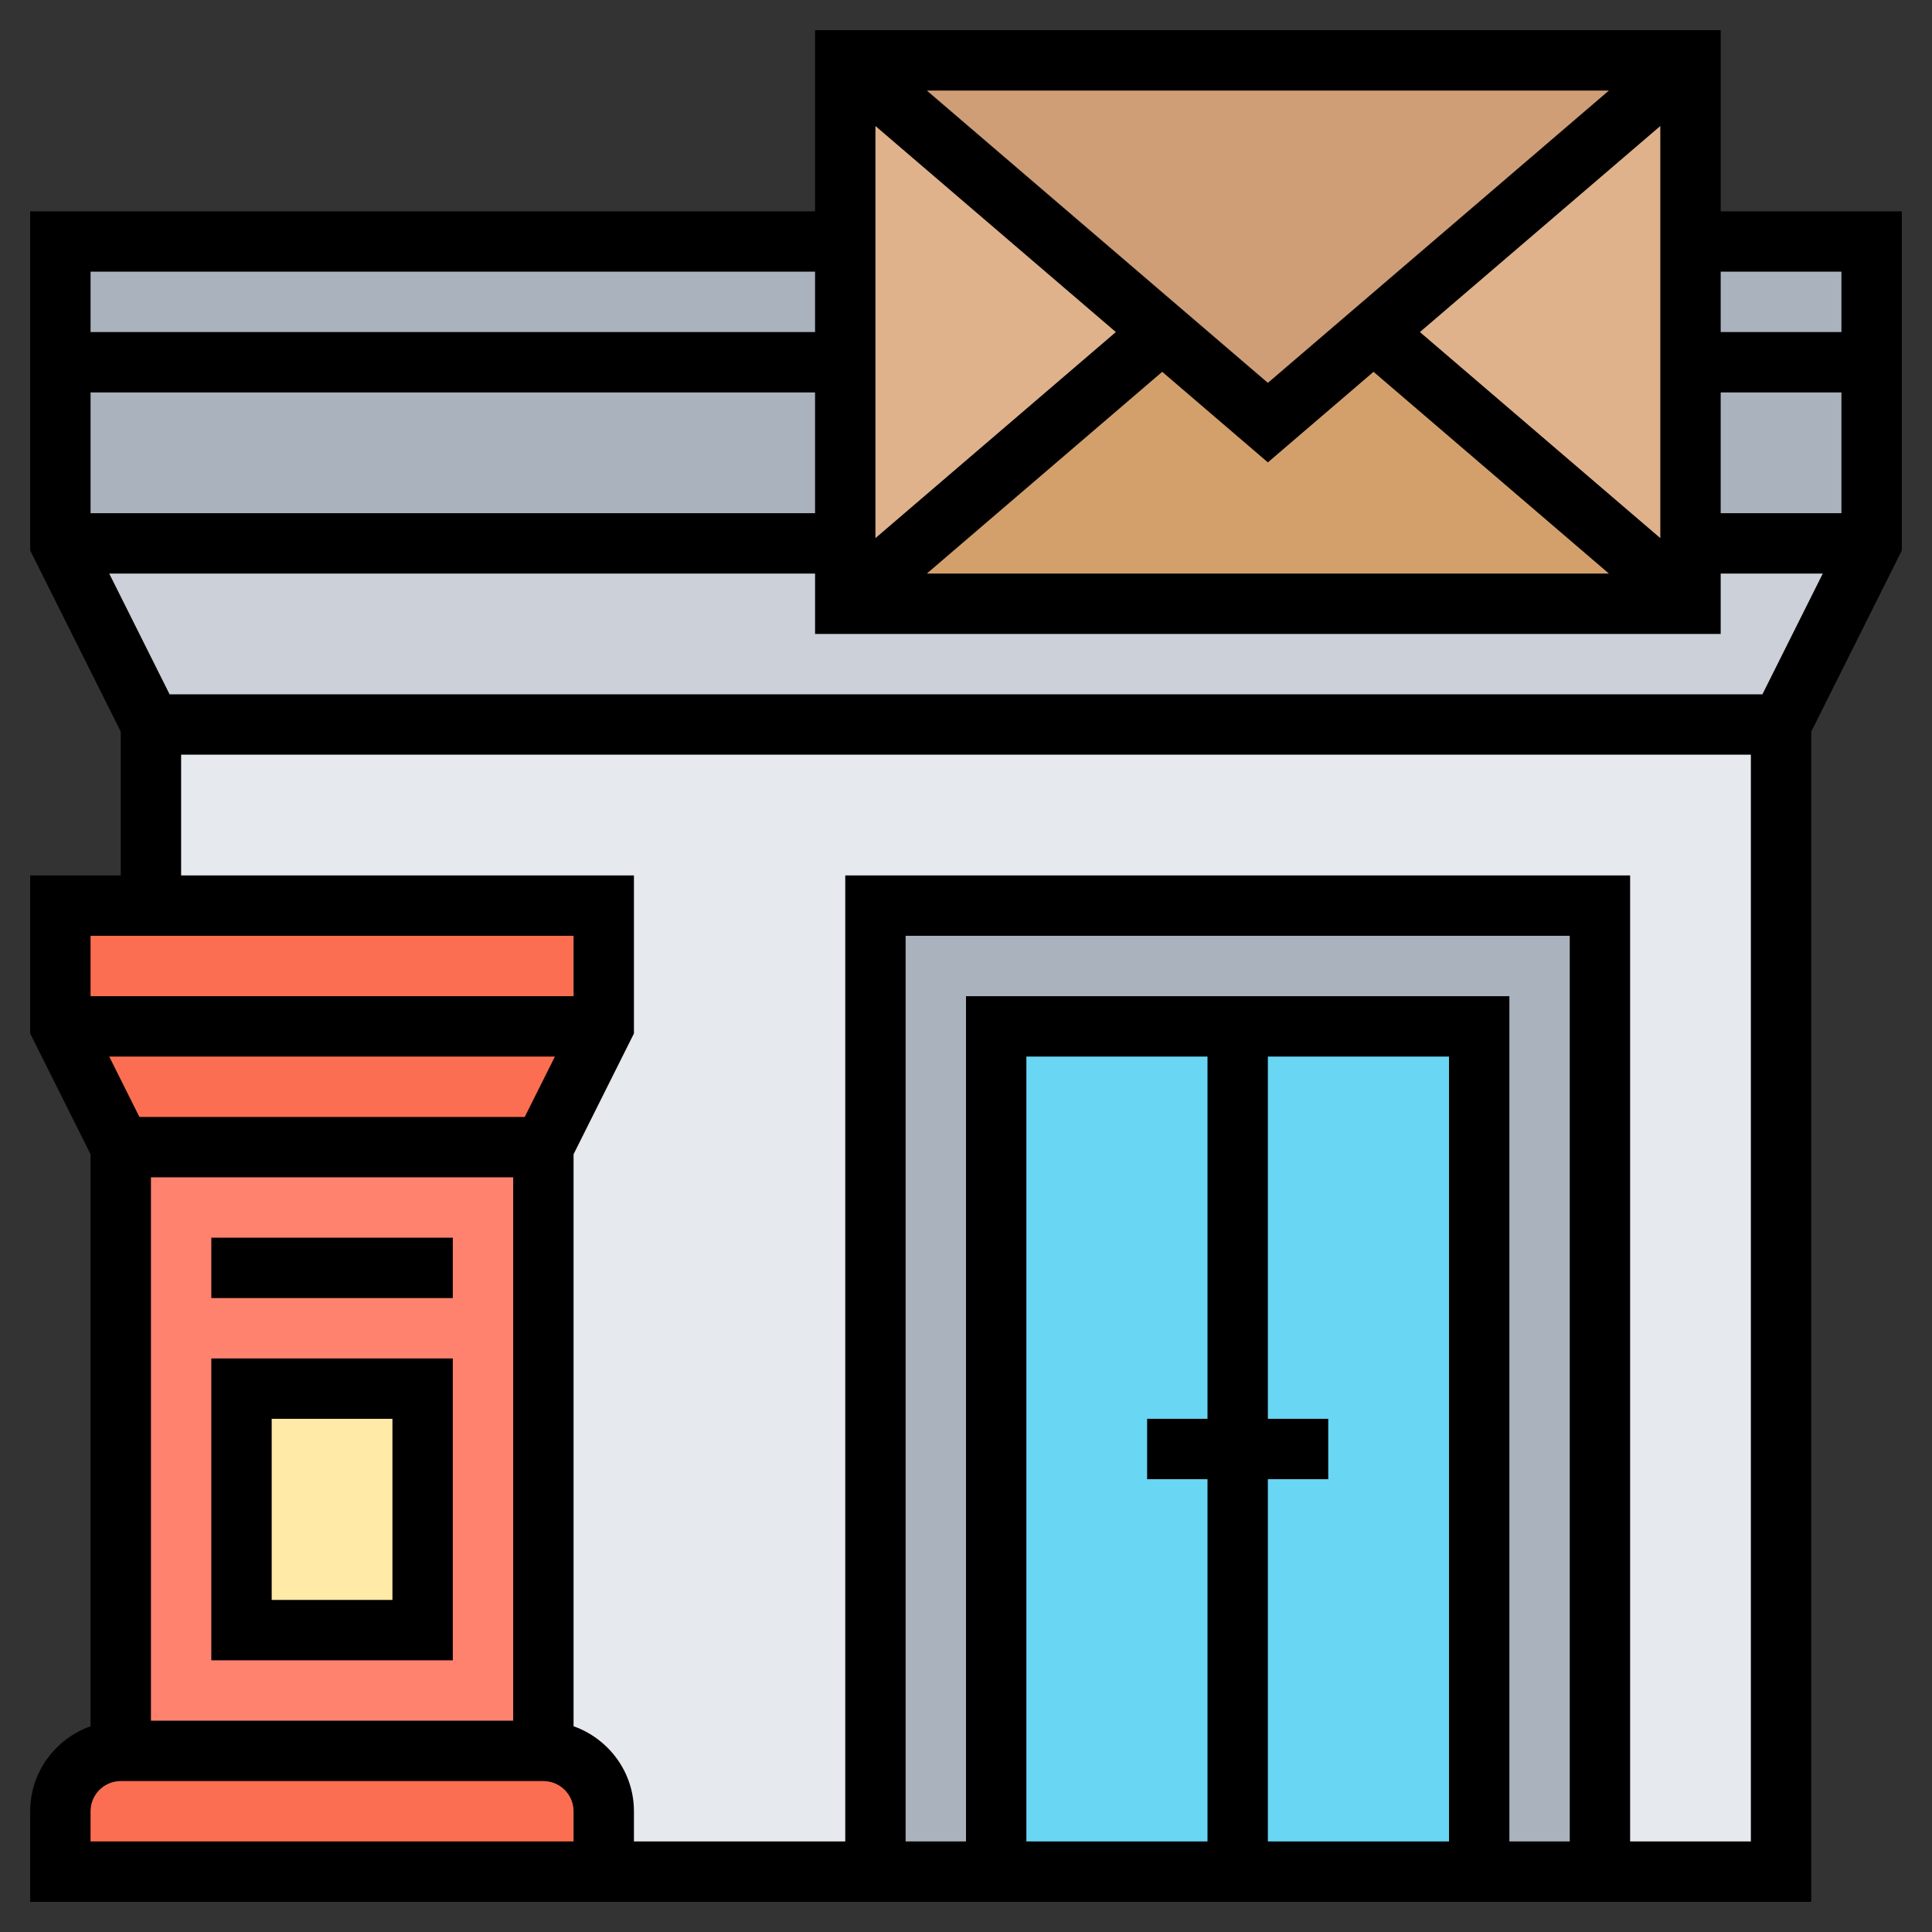 <svg xmlns="http://www.w3.org/2000/svg" id="Layer_5" height="512" viewBox="0 0 64 64" width="512"><rect x="0" y="0" width="64" height="64" fill="#333333" stroke="none"/><g><g><g><path d="m56 12h6v6h-6z" fill="#aab2bd"></path></g><g><path d="m56 8h6v4h-6z" fill="#aab2bd"></path></g><g><path d="m2 8h26v4h-26z" fill="#aab2bd"></path></g><g><path d="m2 12h26v6h-26z" fill="#aab2bd"></path></g><g><path d="m28 20h28v-2h6l-3 6h-54l-3-6h26z" fill="#ccd1d9"></path></g><g><path d="m5 24h54v38h-54z" fill="#e6e9ed"></path></g><g><path d="m29 30h24v32h-24z" fill="#aab2bd"></path></g><g><path d="m33 34h16v28h-16z" fill="#69d6f4"></path></g><g><path d="m20 60v2h-.82-17.18v-2c0-1.1.9-2 2-2h14c1.1 0 2 .9 2 2z" fill="#fc6e51"></path></g><g><path d="m20 34-2 4h-14l-2-4z" fill="#fc6e51"></path></g><g><path d="m20 30v4h-18v-4h3z" fill="#fc6e51"></path></g><g><path d="m18 38v20h-14v-20z" fill="#ff826e"></path></g><g><path d="m8 46h6v8h-6z" fill="#ffeaa7"></path></g><g><path d="m38.5 11-10.5 9v-2-6-4-6z" fill="#dfb28b"></path></g><g><path d="m56 18v2l-10.5-9 10.5-9v6 4z" fill="#dfb28b"></path></g><g><path d="m56 20h-28l10.5-9 3.5 3 3.5-3z" fill="#d3a06c"></path></g><g><path d="m56 2-10.5 9-3.5 3-3.5-3-10.5-9z" fill="#cf9e76"></path></g></g><g><path d="m15 55v-10h-8v10zm-6-8h4v6h-4z"></path><path d="m7 41h8v2h-8z"></path><path d="m57 7v-6h-30v6h-26v11.236l3 6v4.764h-3v5.236l2 4v18.948c-1.161.414-2 1.514-2 2.816v3h18.178 1.822 39v-38.764l3-6v-11.236zm4 2v2h-4v-2zm-4 8v-4h4v4zm-9.964-6 7.964-6.826v13.652zm-5.036 1.683-11.297-9.683h22.594zm-5.036-1.683-7.964 6.826v-13.652zm-9.964 6h-24v-4h24zm11.5-4.683 3.5 3 3.5-3 7.797 6.683h-22.594zm-11.5-3.317v2h-24v-2zm-8 22v2h-16v-2zm-2 8v18h-12v-18zm.382-2h-12.764l-1-2h14.764zm1.618 24h-16v-1c0-.552.449-1 1-1h14c.551 0 1 .448 1 1zm33 0h-2v-28h-18v28h-2v-30h22zm-12-12v12h-6v-26h6v12h-2v2zm2 0h2v-2h-2v-12h6v26h-6zm12 12v-32h-26v32h-7v-1c0-1.302-.839-2.402-2-2.816v-18.948l2-4v-5.236h-15v-4h52v36zm4.382-38h-52.764l-2-4h23.382v2h30v-2h3.382z"></path></g></g></svg>